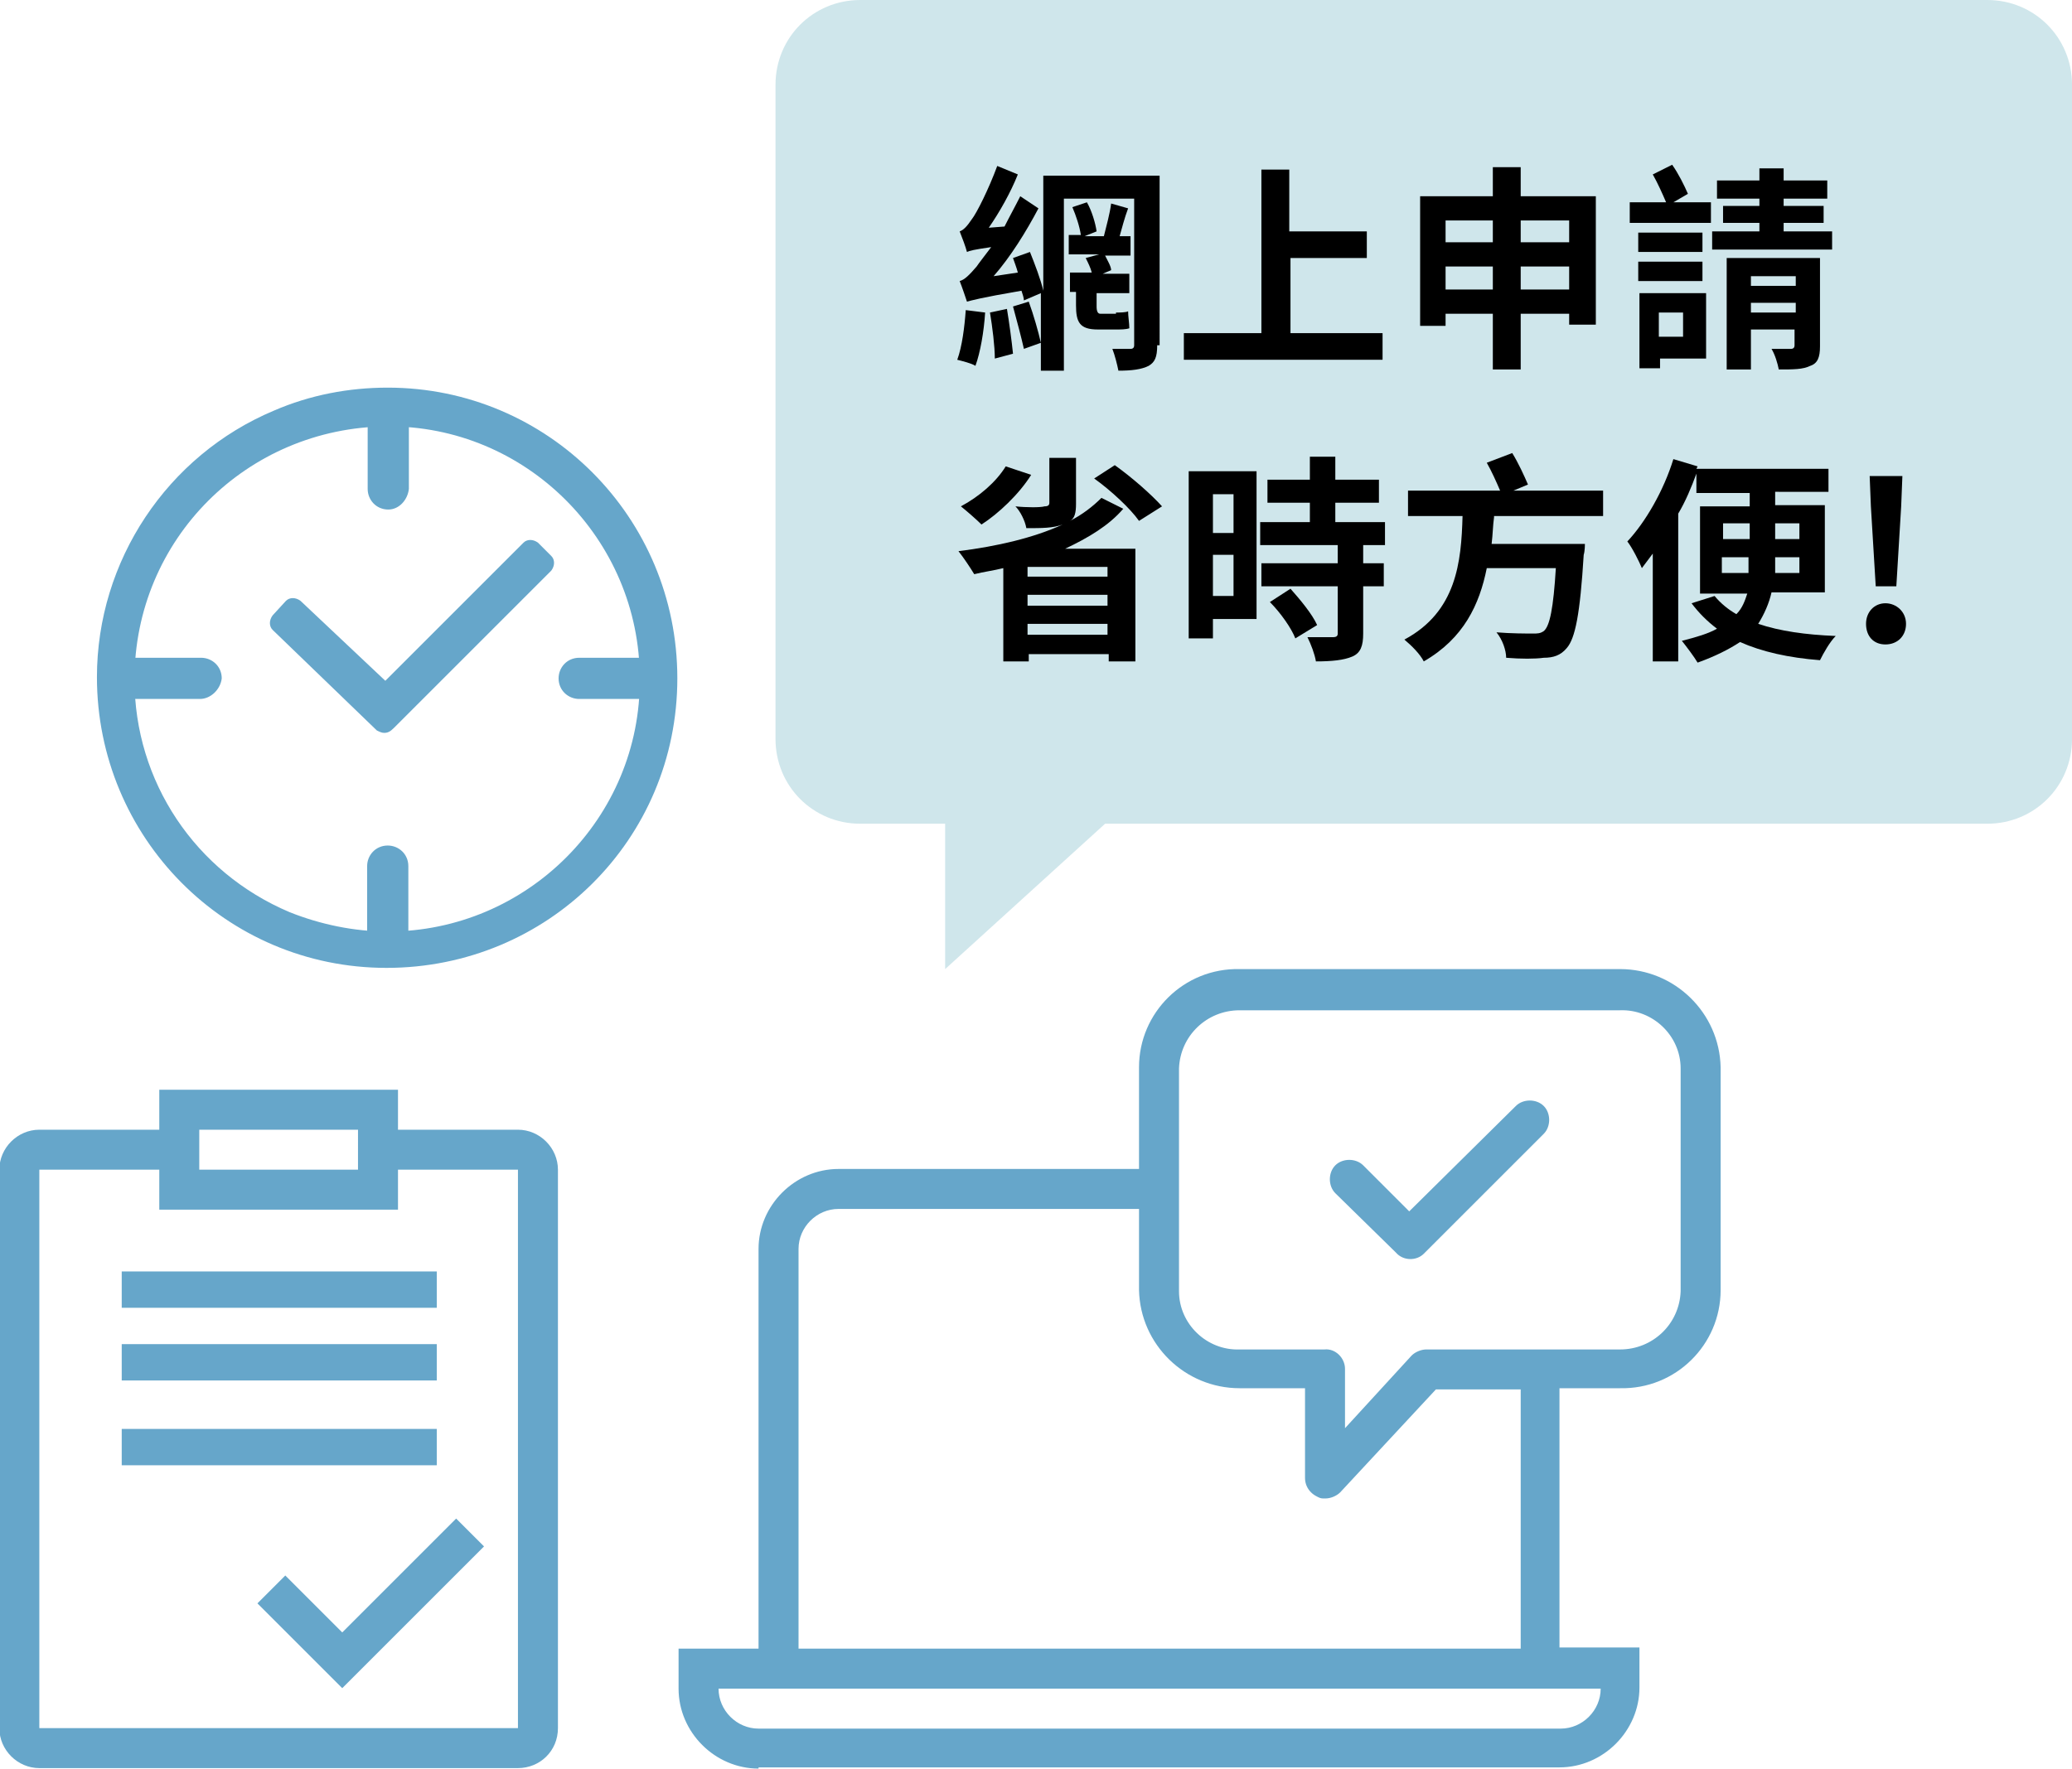 <?xml version="1.0" encoding="utf-8"?>
<!-- Generator: Adobe Illustrator 25.4.1, SVG Export Plug-In . SVG Version: 6.00 Build 0)  -->
<svg version="1.1" id="Layer_1" xmlns="http://www.w3.org/2000/svg" xmlns:xlink="http://www.w3.org/1999/xlink" x="0px" y="0px"
	 viewBox="0 0 171 146" style="enable-background:new 0 0 171 146;" xml:space="preserve">
<style type="text/css">
	.st0{fill:#CFE6EB;}
	.st1{fill:#66A6CA;}
	.st2{enable-background:new    ;}
</style>
<g id="wfo-saving-time-tc" transform="translate(-176.498 -399)">
	<path id="Union_234" class="st0" d="M254.5,467h-7c-3.9,0-7-3.1-7-7l0,0v-54c0-3.9,3.1-7,7-7h93c3.9,0,7,3.1,7,7v54
		c0,3.9-3.1,7-7,7l0,0h-72.8l-13.2,12V467z"/>
	<g id="Group_17011" transform="translate(176.244 488.76)">
		<path id="Exclusion_1" class="st1" d="M43,56.2H3.5c-1.8,0-3.3-1.5-3.3-3.3V6.8c0-1.8,1.5-3.3,3.3-3.3h9.9V0.2h19.7v3.3H43
			c1.8,0,3.3,1.5,3.3,3.3v46.1C46.3,54.8,44.8,56.2,43,56.2z M3.5,6.8v46.1H43V6.8h-9.9v3.3H13.4V6.8L3.5,6.8L3.5,6.8z M16.7,3.5
			L16.7,3.5v3.3h13.1V3.5L16.7,3.5L16.7,3.5z"/>
		<path id="Union_229" class="st1" d="M10.3,18.2v-3h26v3H10.3z"/>
		<path id="Union_230" class="st1" d="M10.3,24.2v-3h26v3H10.3z"/>
		<path id="Union_231" class="st1" d="M10.3,31.2v-3h26v3H10.3z"/>
		<path id="Union_232" class="st1" d="M21.5,42.6l2.3-2.3l4.7,4.7l9.4-9.4l2.3,2.3L28.5,49.6L21.5,42.6z"/>
	</g>
	<g id="Group_13673" transform="translate(184.498 431)">
		<g id="Group_1662" transform="translate(22.344 0.363)">
			<path id="Line_203" class="st1" d="M1.7,9.7C0.7,9.7,0,8.9,0,8c0,0,0,0,0,0V1.7C0,0.7,0.7,0,1.7,0c0.9,0,1.7,0.7,1.7,1.7
				c0,0,0,0,0,0V8C3.3,8.9,2.6,9.7,1.7,9.7C1.7,9.7,1.7,9.7,1.7,9.7z"/>
		</g>
		<path id="Line_204" class="st1" d="M24,47.6c-0.9,0-1.7-0.7-1.7-1.7c0,0,0,0,0,0v-6.4c0-0.9,0.7-1.7,1.7-1.7
			c0.9,0,1.7,0.7,1.7,1.7c0,0,0,0,0,0V46C25.7,46.9,24.9,47.6,24,47.6C24,47.6,24,47.6,24,47.6z"/>
		<path id="Line_205" class="st1" d="M8.5,25.7H2.2c-0.9,0-1.7-0.7-1.7-1.7c0,0,0,0,0,0c0-0.9,0.7-1.7,1.7-1.7h6.4
			c0.9,0,1.7,0.7,1.7,1.7c0,0,0,0,0,0C10.2,24.9,9.4,25.7,8.5,25.7C8.5,25.7,8.5,25.7,8.5,25.7z"/>
		<path id="Line_206" class="st1" d="M46.1,25.7h-6.3c-0.9,0-1.7-0.7-1.7-1.7c0,0,0,0,0,0c0-0.9,0.7-1.7,1.7-1.7h6.3
			c0.9,0,1.7,0.7,1.7,1.7c0,0,0,0,0,0C47.7,24.9,47,25.7,46.1,25.7C46.1,25.7,46.1,25.7,46.1,25.7z"/>
		<path id="Path_1556" class="st1" d="M24,0c13.2,0,23.9,10.7,23.9,24s-10.7,23.9-24,23.9S0,37.1,0,23.9c0-9.6,5.8-18.3,14.6-22
			C17.6,0.6,20.8,0,24,0z M24,44.9c11.5,0,20.9-9.4,20.8-20.9c0-11.5-9.4-20.9-20.9-20.8S3.1,12.5,3.1,24.1c0,8.4,5,15.9,12.8,19.2
			C18.4,44.3,21.2,44.9,24,44.9L24,44.9z"/>
		<path id="Path_1557" class="st1" d="M23.8,27.6l-8.7-8.2l1.1-1.2l7.6,7.2l11.9-11.9l1.1,1.1L23.8,27.6z"/>
		<path id="Path_1557_-_Outline" class="st1" d="M23.7,28.5c-0.2,0-0.4-0.1-0.6-0.2L14.5,20c-0.3-0.3-0.3-0.8,0-1.2l1.1-1.2
			c0.3-0.3,0.8-0.3,1.2,0l7,6.6l11.4-11.4c0.3-0.3,0.8-0.3,1.2,0c0,0,0,0,0,0l1.1,1.1c0.3,0.3,0.3,0.8,0,1.2c0,0,0,0,0,0l-13,13
			C24.2,28.4,24,28.5,23.7,28.5z M23.4,26.2l0.3,0.3l0.3-0.3C23.8,26.3,23.6,26.3,23.4,26.2L23.4,26.2z"/>
	</g>
	<g class="st2">
		<path d="M257.8,424.8c-0.1,1.6-0.4,3.3-0.8,4.4c-0.3-0.2-1.1-0.4-1.5-0.5c0.4-1.1,0.6-2.7,0.7-4.1L257.8,424.8z M272,427.5
			c0,1-0.2,1.4-0.7,1.7c-0.6,0.3-1.4,0.4-2.5,0.4c-0.1-0.5-0.3-1.3-0.5-1.8c0.6,0,1.3,0,1.5,0c0.2,0,0.3-0.1,0.3-0.3v-12.1h-5.8
			v14.2h-1.9v-6.4l-1.4,0.6c0-0.2-0.1-0.5-0.2-0.8c-3.5,0.6-4.1,0.8-4.5,0.9c-0.1-0.3-0.4-1.2-0.6-1.7c0.4-0.1,0.8-0.5,1.4-1.2
			c0.2-0.3,0.6-0.8,1.2-1.6c-1.4,0.2-1.8,0.3-2,0.4c-0.1-0.4-0.4-1.2-0.6-1.7c0.3-0.1,0.6-0.4,1-1c0.4-0.5,1.4-2.5,2.1-4.4l1.7,0.7
			c-0.6,1.5-1.5,3.1-2.4,4.4l1.3-0.1c0.4-0.8,0.9-1.7,1.3-2.5l1.5,1c-1,1.9-2.3,4-3.7,5.6l2-0.3c-0.1-0.4-0.3-0.9-0.4-1.2l1.4-0.5
			c0.4,1,0.9,2.3,1.1,3.2v-9.5h9.6V427.5z M259.6,424.5c0.2,1.2,0.4,2.7,0.5,3.7l-1.5,0.4c0-1-0.2-2.6-0.4-3.8L259.6,424.5z
			 M261.4,423.9c0.4,1.1,0.8,2.5,1,3.4l-1.4,0.5c-0.2-0.9-0.6-2.4-0.9-3.5L261.4,423.9z M268.6,424.8c0.3,0,0.8,0,1-0.1
			c0,0.4,0.1,1,0.1,1.4c-0.3,0.1-0.7,0.1-1.1,0.1h-1.5c-1.5,0-1.8-0.6-1.8-2v-1.1h-0.5v-1.6h1.8c-0.1-0.4-0.3-0.8-0.5-1.2l1.1-0.3
			h-2.5v-1.6h1c-0.1-0.7-0.4-1.6-0.7-2.3l1.2-0.4c0.4,0.7,0.7,1.7,0.8,2.4l-1,0.4h1.6c0.2-0.8,0.5-1.9,0.6-2.7l1.4,0.4
			c-0.3,0.8-0.5,1.6-0.7,2.3h0.9v1.6h-2.1c0.2,0.4,0.5,0.9,0.5,1.2l-0.7,0.3h2.2v1.6H267v1.1c0,0.4,0.1,0.6,0.3,0.6H268.6z"/>
		<path d="M290.6,426.5v2.2h-16.4v-2.2h6.4V413h2.3v5.1h6.4v2.2H283v6.2H290.6z"/>
		<path d="M308.2,415.1v10.7H306v-0.9h-4v4.6h-2.3v-4.6h-3.9v1h-2.1v-10.7h6v-2.4h2.3v2.4H308.2z M295.8,417.2v1.8h3.9v-1.8H295.8z
			 M299.7,422.9V421h-3.9v1.9H299.7z M302,417.2v1.8h4v-1.8H302z M306,422.9V421h-4v1.9H306z"/>
		<path d="M314.6,415.7h3.1v1.7h-6.7v-1.7h3c-0.3-0.7-0.7-1.6-1.1-2.3l1.6-0.8c0.5,0.7,1,1.7,1.3,2.4L314.6,415.7z M317.2,428.6
			h-3.7v0.8h-1.7v-6.2h5.5V428.6z M317,419.8h-5.3v-1.6h5.3V419.8z M311.7,420.6h5.3v1.6h-5.3V420.6z M313.4,424.8v2h2v-2H313.4z
			 M327.7,418.1v1.5h-9.9v-1.5h3.9v-0.7h-3v-1.4h3v-0.6h-3.5v-1.5h3.5v-1h2v1h3.6v1.5h-3.6v0.6h3.3v1.4h-3.3v0.7H327.7z
			 M326.7,427.6c0,0.9-0.2,1.4-0.8,1.6c-0.6,0.3-1.4,0.3-2.6,0.3c-0.1-0.5-0.3-1.2-0.6-1.7c0.7,0,1.4,0,1.6,0c0.2,0,0.3-0.1,0.3-0.3
			v-1.3H321v3.3h-2v-9.2h7.7V427.6z M321,421.8v0.8h3.7v-0.8H321z M324.7,424.8V424H321v0.8H324.7z"/>
	</g>
	<g class="st2">
		<path d="M269.2,441c-1.2,1.4-2.9,2.4-4.8,3.3h5.8v9.3h-2.2V453h-6.6v0.6h-2.1v-7.7c-0.8,0.2-1.6,0.3-2.4,0.5
			c-0.3-0.5-0.9-1.4-1.3-1.9c3.2-0.4,6.2-1.1,8.6-2.2l0,0c-0.8,0.3-1.7,0.3-3,0.3c-0.1-0.6-0.5-1.4-0.9-1.8c0.9,0.1,2.1,0.1,2.4,0
			c0.3,0,0.4-0.1,0.4-0.3v-3.7h2.2v3.8c0,0.7-0.1,1.2-0.5,1.4c1-0.5,1.9-1.2,2.6-1.9L269.2,441z M261.6,438.2
			c-1,1.6-2.7,3.2-4.1,4.1c-0.4-0.4-1.2-1.1-1.7-1.5c1.5-0.8,2.9-2,3.7-3.3L261.6,438.2z M267.9,445.8h-6.6v0.8h6.6V445.8z
			 M261.3,449h6.6v-0.9h-6.6V449z M267.9,451.4v-0.9h-6.6v0.9H267.9z M268.5,437.4c1.4,1,3,2.4,3.9,3.4l-1.9,1.2
			c-0.7-1-2.3-2.5-3.7-3.5L268.5,437.4z"/>
		<path d="M280.3,450.1h-3.7v1.6h-2v-13.8h5.6V450.1z M276.6,439.8v3.2h1.7v-3.2H276.6z M278.3,448.2v-3.4h-1.7v3.4H278.3z M289,444
			v1.5h1.7v1.9H289v3.9c0,1-0.2,1.6-0.9,1.9c-0.7,0.3-1.7,0.4-3,0.4c-0.1-0.6-0.4-1.4-0.7-2c0.9,0,1.9,0,2.1,0
			c0.3,0,0.4-0.1,0.4-0.3v-3.9h-6.3v-1.9h6.3V444h-6.4v-1.9h4.1v-1.6h-3.5v-1.9h3.5v-1.9h2.1v1.9h3.6v1.9h-3.6v1.6h4.1v1.9H289z
			 M283,447.6c0.8,0.9,1.8,2.1,2.2,3l-1.8,1.1c-0.3-0.8-1.2-2.1-2.1-3L283,447.6z"/>
		<path d="M299.8,441.7c-0.1,0.7-0.1,1.4-0.2,2.2h7.7c0,0,0,0.6-0.1,0.9c-0.3,4.9-0.7,6.9-1.4,7.7c-0.5,0.6-1.1,0.8-1.9,0.8
			c-0.7,0.1-1.9,0.1-3.1,0c0-0.6-0.3-1.5-0.8-2.1c1.2,0.1,2.5,0.1,3,0.1c0.4,0,0.6,0,0.9-0.2c0.5-0.4,0.8-1.9,1-5.2h-5.7
			c-0.6,3-1.9,5.8-5.2,7.7c-0.3-0.6-1-1.3-1.6-1.8c4.3-2.3,4.7-6.4,4.8-10.2h-4.5v-2.1h7.6c-0.3-0.7-0.7-1.6-1.1-2.3l2.1-0.8
			c0.5,0.8,1,1.9,1.3,2.6l-1.2,0.5h7.4v2.1H299.8z"/>
		<path d="M322.7,447.9c-0.2,0.9-0.6,1.8-1.1,2.6c1.8,0.6,3.9,0.9,6.4,1c-0.5,0.5-1,1.4-1.3,2c-2.6-0.2-4.8-0.7-6.6-1.5
			c-0.9,0.6-2.1,1.2-3.5,1.7c-0.3-0.5-0.9-1.3-1.3-1.8c1.2-0.3,2.2-0.6,2.9-1c-0.8-0.6-1.5-1.3-2.1-2.1l1.9-0.6
			c0.5,0.6,1.1,1.1,1.8,1.5c0.5-0.5,0.7-1.1,0.9-1.7h-3.9v-7.2h4.1v-1.1h-4.4v-1.6c-0.4,1.1-0.9,2.3-1.5,3.3v12.2h-2.1v-8.9
			c-0.3,0.4-0.6,0.8-0.9,1.2c-0.2-0.5-0.8-1.7-1.2-2.2c1.5-1.6,3-4.2,3.8-6.8l2,0.6l-0.1,0.2h10.9v1.9H323v1.1h4.1v7.2H322.7z
			 M318.7,443.5h2.2v-1.3h-2.2V443.5z M320.8,446.3c0-0.2,0-0.5,0-0.7V445h-2.2v1.3H320.8z M325,445h-2v0.6c0,0.2,0,0.5,0,0.7h2V445
			z M323,442.2v1.3h2v-1.3H323z"/>
		<path d="M330.5,450.5c0-1,0.7-1.7,1.6-1.7s1.7,0.7,1.7,1.7c0,1-0.7,1.7-1.7,1.7S330.5,451.5,330.5,450.5z M330.9,440.8l-0.1-2.5
			h2.7l-0.1,2.5l-0.4,6.6h-1.7L330.9,440.8z"/>
	</g>
	<path id="Union_228" class="st1" d="M239.1,545c-3.6,0-6.6-3-6.6-6.6v-3.3h6.6v-33c0-3.6,3-6.6,6.6-6.6h24.8v-8.4
		c0-4.5,3.7-8.2,8.3-8.1h31.4c4.5,0,8.2,3.6,8.3,8.1v18.4c0,4.5-3.7,8.2-8.3,8.1h-5v21.4h6.6v3.3c0,3.6-3,6.6-6.6,6.6H239.1z
		 M239.1,541.7h66.2c1.8,0,3.3-1.5,3.3-3.3h-4.8h-0.1h-62.9c0,0-0.1,0-0.1,0h-4.9C235.8,540.2,237.3,541.7,239.1,541.7z
		 M242.4,502.1v33H302v-21.4h-7l-7.9,8.5c-0.3,0.3-0.8,0.5-1.2,0.5c0,0-0.1,0-0.1,0c-0.2,0-0.3,0-0.5-0.1c-0.2-0.1-0.4-0.2-0.6-0.4
		c-0.3-0.3-0.5-0.7-0.5-1.2v-7.4h-5.4c-4.5,0-8.2-3.6-8.3-8.1v-6.7h-24.8C243.9,498.8,242.4,500.3,242.4,502.1z M287.5,512v4.9
		l5.5-6c0.3-0.3,0.8-0.5,1.2-0.5h16c2.7,0,4.9-2.1,5-4.8v-18.4c0-2.7-2.3-4.9-5-4.8h-31.4c-2.7,0-4.9,2.1-5,4.8v18.4
		c0,2.7,2.3,4.9,5,4.8h7C286.7,510.3,287.5,511.1,287.5,512C287.5,512,287.5,512,287.5,512z M291.7,502.4l-5-4.9
		c-0.6-0.6-0.6-1.7,0-2.3c0.6-0.6,1.7-0.6,2.3,0l0,0l3.8,3.8l8.8-8.7c0.6-0.6,1.7-0.6,2.3,0c0.6,0.6,0.6,1.7,0,2.3l-9.9,9.9
		C293.4,503.1,292.3,503.1,291.7,502.4C291.7,502.4,291.7,502.4,291.7,502.4L291.7,502.4z"/>
</g>
</svg>
